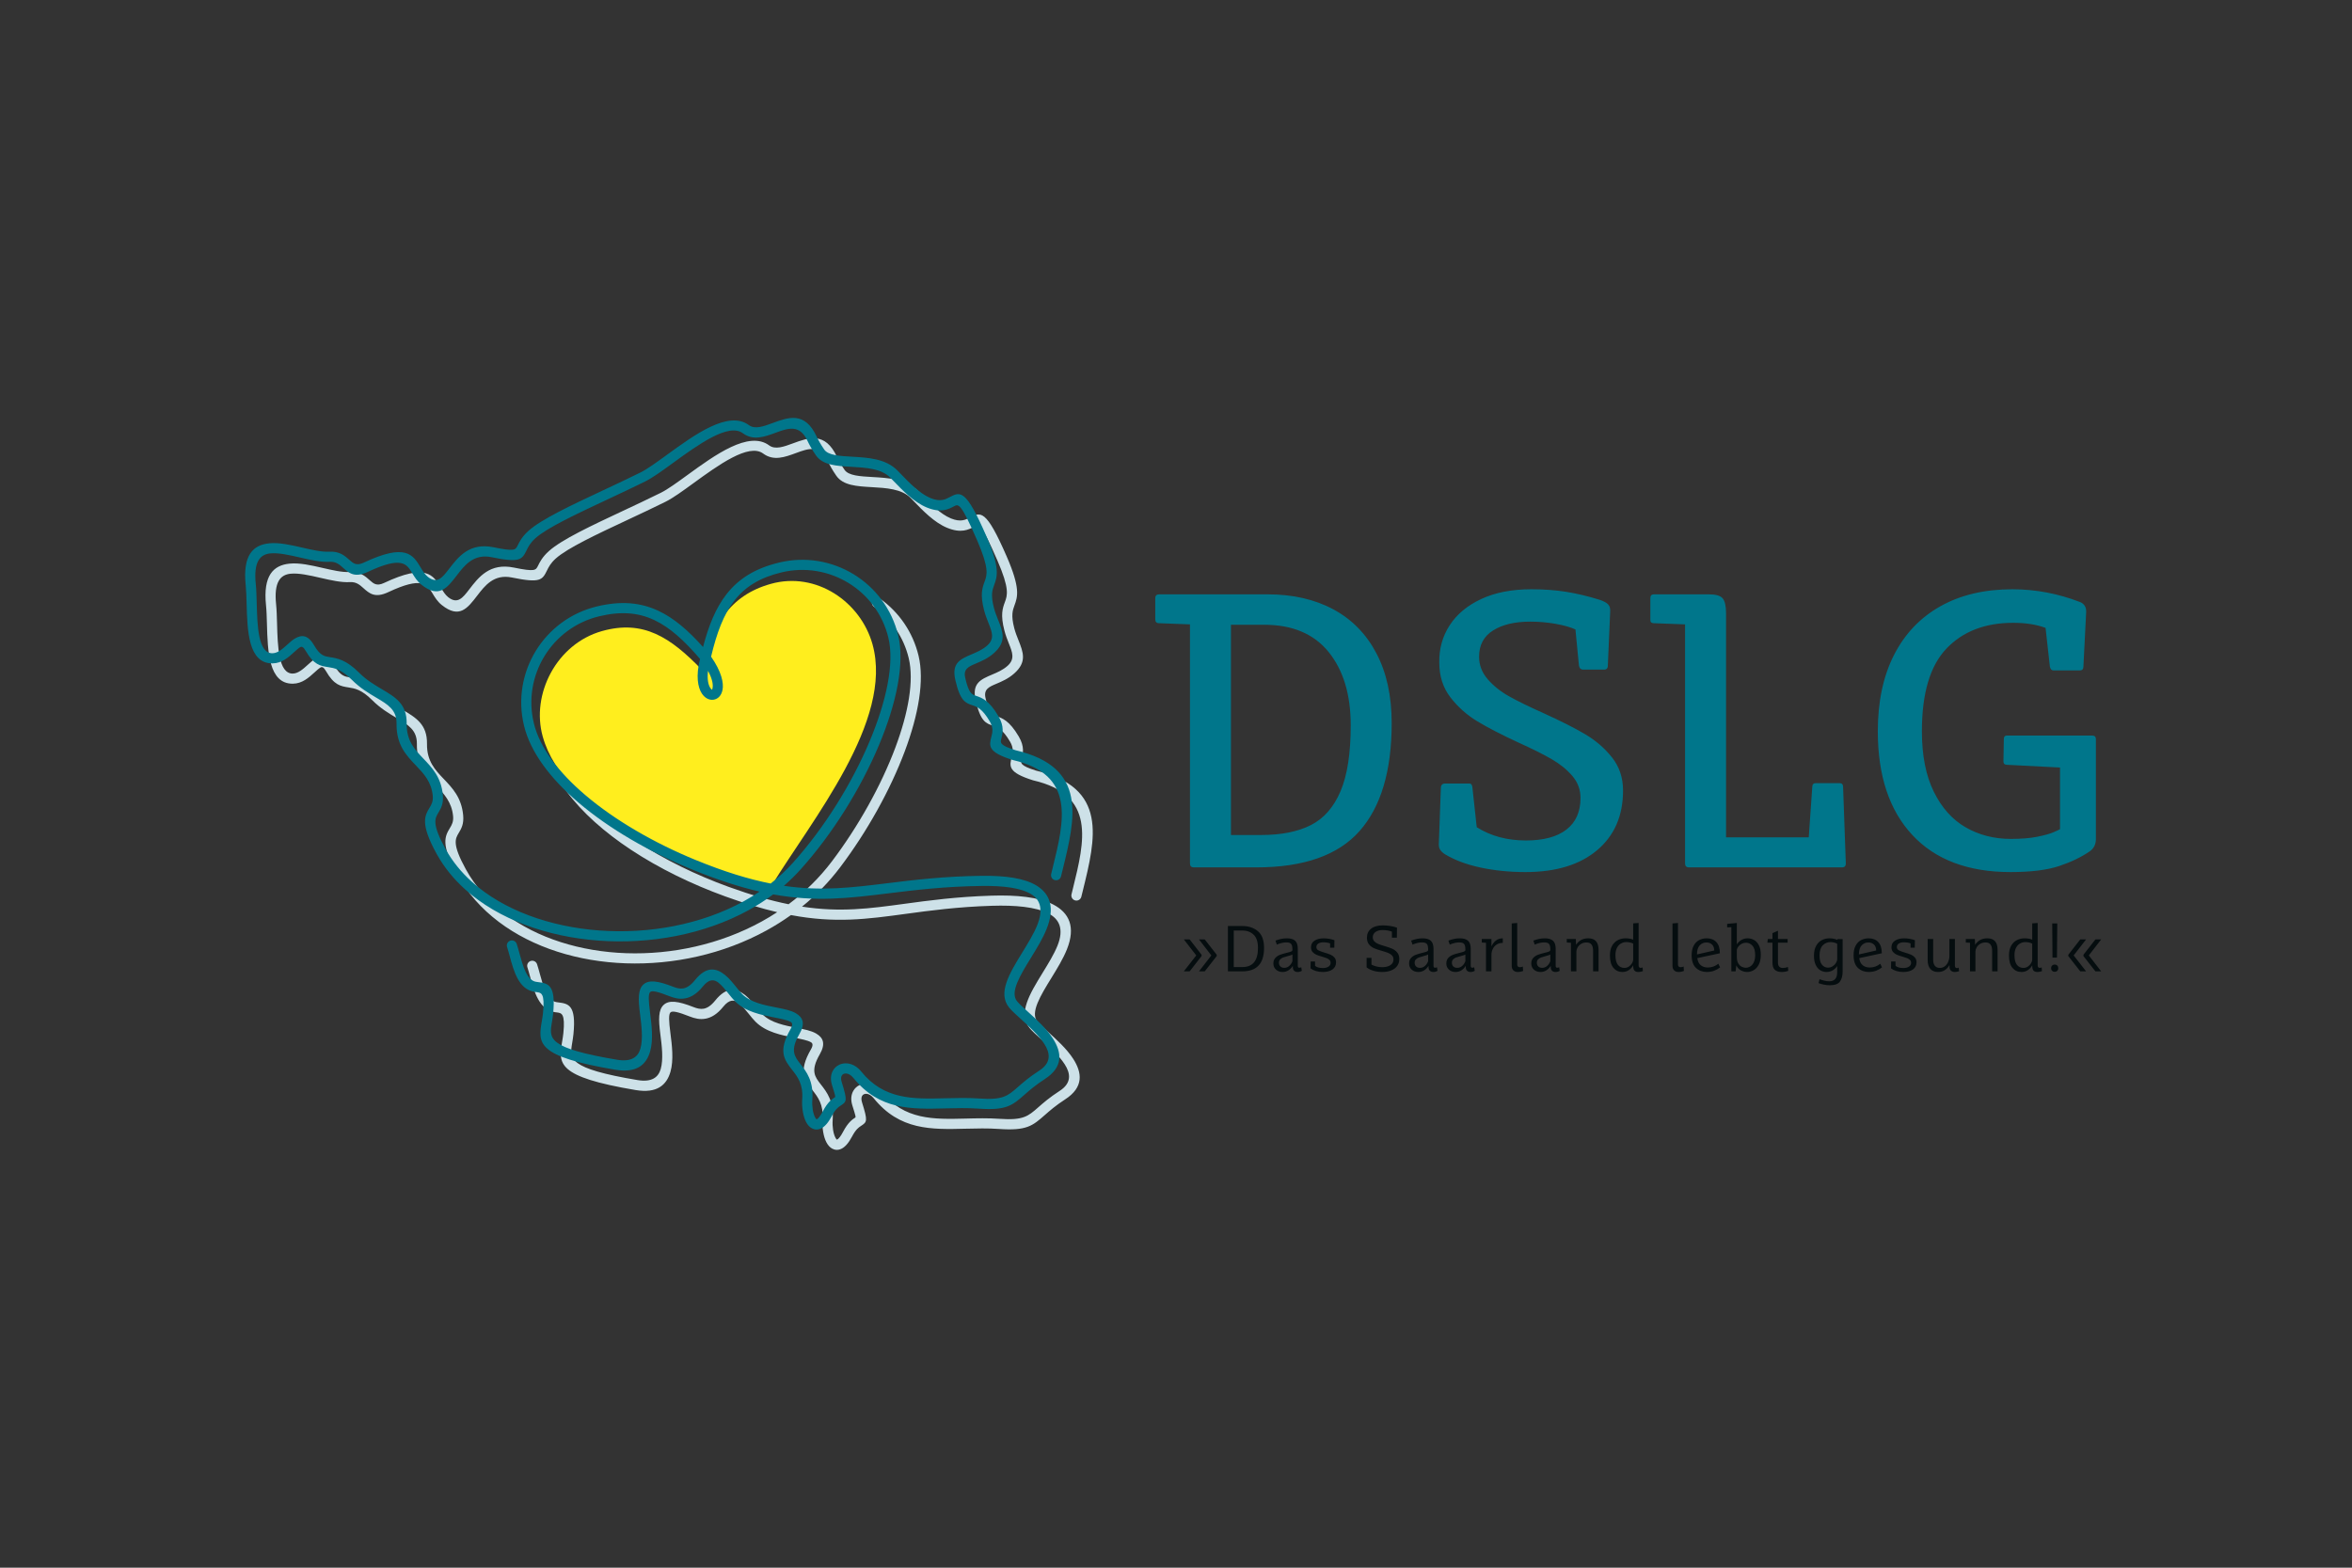 <svg xmlns="http://www.w3.org/2000/svg" xmlns:svg="http://www.w3.org/2000/svg" id="svg2" width="1133.858" height="755.905" viewBox="0 0 1133.858 755.905"><rect x="0" y="0" width="1133.858" height="755.905" fill="#333333" stroke="none"/><defs id="defs6"><clipPath clipPathUnits="userSpaceOnUse" id="clipPath16"><path d="M 0,0 H 850.394 V 566.929 H 0 Z" clip-rule="evenodd" id="path14"></path></clipPath></defs><g id="g8" transform="matrix(1.333,0,0,-1.333,0,755.905)"><g id="g10"><g id="g12" clip-path="url(#clipPath16)"><path d="m 391.072,242.708 c -0.238,-0.983 -1.228,-1.588 -2.212,-1.35 -0.983,0.238 -1.588,1.228 -1.35,2.212 l 0.525,2.143 c 4.254,17.25 8.338,33.812 -14.32,39.069 l -0.136,0.037 c -9.114,2.865 -8.549,5.068 -7.659,8.544 0.345,1.348 0.777,3.036 -0.637,5.44 -2.714,4.614 -4.598,5.241 -6.12,5.748 -2.639,0.879 -4.567,1.521 -6.324,9.245 -1.397,6.143 1.823,7.508 6.042,9.296 1.788,0.757 3.815,1.616 5.511,3.134 2.715,2.429 1.749,4.858 0.495,8.013 -0.564,1.419 -1.175,2.955 -1.629,4.7 -1.508,5.794 -0.657,8.115 0.173,10.377 0.889,2.425 1.746,4.761 -2.731,15.038 -5.886,13.51 -6.668,13.098 -8.349,12.21 -2.048,-1.081 -4.755,-2.511 -9.856,-0.4 -4.608,1.907 -8.742,6.196 -11.859,9.43 -0.481,0.499 -0.937,0.973 -1.325,1.366 -3.239,3.281 -8.874,3.603 -14.001,3.895 -5.455,0.311 -10.417,0.594 -12.878,4.159 -0.74,1.073 -1.342,2.039 -1.838,2.908 -0.49,0.859 -0.887,1.644 -1.218,2.352 -2.857,6.106 -7.167,4.517 -11.435,2.942 -4.093,-1.509 -8.158,-3.009 -11.953,-0.2 -5.178,3.832 -16.243,-4.214 -25.218,-10.74 -3.87,-2.814 -7.378,-5.365 -10.129,-6.73 -4.357,-2.161 -9.091,-4.38 -13.7,-6.54 -11.234,-5.264 -21.718,-10.178 -25.962,-13.98 -1.848,-1.656 -2.574,-3.126 -3.127,-4.245 -1.717,-3.475 -2.345,-4.746 -12.716,-2.613 -6.49,1.335 -9.77,-2.936 -12.522,-6.521 -3.577,-4.659 -6.499,-8.464 -12.809,-3.458 -1.599,1.268 -2.527,2.809 -3.425,4.3 -1.945,3.229 -3.701,6.144 -15.972,0.381 -4.819,-2.264 -6.831,-0.464 -9.073,1.543 -1.19,1.065 -2.482,2.222 -4.766,2.091 -3.163,-0.181 -6.897,0.678 -10.688,1.549 -3.877,0.891 -7.819,1.798 -10.818,1.486 -3.656,-0.379 -6.047,-3 -5.206,-11.1 0.206,-1.989 0.273,-4.391 0.343,-6.938 0.226,-8.221 0.499,-18.143 5.685,-18.078 1.969,0.024 3.79,1.682 5.386,3.135 0.955,0.869 1.845,1.679 2.816,2.24 l 0.116,0.062 c 2.405,1.346 4.61,1.173 6.863,-2.726 l 0.003,0.002 c 2.061,-3.57 3.629,-3.814 5.595,-4.119 2.657,-0.412 5.84,-0.906 10.538,-5.605 2.682,-2.683 5.58,-4.4 8.152,-5.924 5.156,-3.056 9.176,-5.439 9.073,-12.517 -0.09,-6.225 2.964,-9.427 6.034,-12.645 3.211,-3.366 6.438,-6.748 7.046,-13.116 0.309,-3.247 -0.675,-4.896 -1.639,-6.509 -1.217,-2.037 -2.385,-3.992 2.597,-13.053 3.483,-6.334 8.317,-11.712 14.118,-16.101 11.724,-8.869 27.386,-13.709 43.88,-14.274 16.551,-0.567 33.916,3.168 48.98,11.451 1.92,1.056 3.802,2.186 5.64,3.389 -5.604,1.309 -11.781,3.157 -18.789,5.698 -12.068,4.374 -23.902,10.13 -34.143,16.904 -9.481,6.272 -17.616,13.431 -23.34,21.195 -0.599,0.817 -0.422,1.965 0.395,2.563 0.817,0.599 1.965,0.422 2.563,-0.395 5.452,-7.395 13.266,-14.257 22.407,-20.304 9.999,-6.615 21.566,-12.239 33.367,-16.516 8.248,-2.99 15.317,-4.994 21.646,-6.274 5.832,4.346 11.131,9.506 15.664,15.498 9.522,12.587 17.794,27.381 22.947,41.143 4.709,12.576 6.809,24.221 4.843,32.384 -0.92,3.819 -2.499,7.323 -4.588,10.417 -2.165,3.207 -4.874,5.962 -7.96,8.161 -0.825,0.587 -1.018,1.732 -0.431,2.556 0.587,0.825 1.732,1.018 2.556,0.431 3.449,-2.458 6.471,-5.528 8.879,-9.095 2.317,-3.432 4.073,-7.34 5.105,-11.623 2.146,-8.911 -0.024,-21.296 -4.972,-34.51 -5.281,-14.105 -13.734,-29.234 -23.449,-42.076 -4.047,-5.349 -8.673,-10.063 -13.728,-14.153 13.891,-2.13 24.396,-0.702 37.038,1.019 8.841,1.203 18.711,2.546 31.485,2.95 8.961,0.283 17.054,-0.478 22.275,-3.178 5.815,-3.007 8.256,-8.11 4.994,-16.264 -1.362,-3.405 -3.509,-6.899 -5.618,-10.332 -3.919,-6.379 -7.696,-12.527 -5.077,-15.743 0.771,-0.947 2.206,-2.246 3.859,-3.741 3.034,-2.746 6.761,-6.119 9.094,-9.729 3.264,-5.048 3.891,-10.318 -2.892,-14.703 -3.403,-2.2 -5.597,-4.126 -7.374,-5.688 -4.39,-3.855 -6.516,-5.722 -16.554,-5.012 -4.092,0.289 -8.096,0.188 -11.99,0.09 -12.504,-0.316 -23.942,-0.604 -33.332,11.041 -0.825,1.023 -1.759,1.517 -2.583,1.579 -0.367,0.028 -0.705,-0.034 -0.985,-0.173 -0.255,-0.127 -0.468,-0.321 -0.61,-0.57 -0.297,-0.521 -0.355,-1.31 -0.034,-2.339 2.149,-6.881 1.84,-7.084 -0.452,-8.585 -0.691,-0.452 -1.779,-1.165 -3.134,-3.743 -1.283,-2.44 -2.582,-3.834 -3.816,-4.441 -1.198,-0.59 -2.327,-0.538 -3.353,0.003 -0.843,0.445 -1.538,1.22 -2.078,2.218 -1.108,2.052 -1.663,5.345 -1.443,8.418 0.385,5.379 -1.723,8.074 -3.56,10.422 -2.916,3.727 -5.308,6.784 -0.654,14.845 0.85,1.471 0.705,2.209 0.006,2.612 -1.191,0.688 -3.403,1.121 -5.897,1.609 -4.734,0.926 -10.373,2.03 -14.131,5.788 -0.8,0.8 -1.623,1.823 -2.475,2.883 -1.131,1.407 -2.323,2.89 -3.523,3.856 -1.581,1.272 -3.411,1.525 -5.701,-1.321 -2.15,-2.673 -4.267,-3.898 -6.324,-4.292 -2.082,-0.399 -3.965,0.07 -5.725,0.76 -4.175,1.64 -6.314,2.163 -6.997,1.517 -0.746,-0.705 -0.596,-3.192 -0.049,-7.417 0.578,-4.462 1.246,-9.881 0.021,-14.102 -1.383,-4.764 -4.849,-7.884 -12.571,-6.588 -28.727,4.821 -27.937,9.546 -26.58,17.654 0.158,0.945 0.326,1.945 0.424,2.928 0.714,7.112 -0.645,7.285 -2.327,7.498 l -0.704,0.09 c -5.75,0.858 -7.536,7.447 -9.032,12.967 -0.331,1.22 -0.646,2.385 -0.93,3.241 -0.317,0.96 0.203,1.995 1.163,2.312 0.96,0.317 1.995,-0.204 2.312,-1.163 0.38,-1.144 0.684,-2.266 1.002,-3.442 1.208,-4.457 2.651,-9.779 6.016,-10.281 0.415,-0.062 0.528,-0.077 0.633,-0.09 3.643,-0.462 6.584,-0.836 5.514,-11.491 -0.118,-1.171 -0.29,-2.201 -0.453,-3.173 -0.975,-5.824 -1.543,-9.217 23.564,-13.431 5.283,-0.887 7.59,1.027 8.45,3.988 1.017,3.504 0.398,8.502 -0.136,12.622 -0.701,5.413 -0.704,8.778 1.169,10.548 1.935,1.83 5.186,1.453 10.846,-0.77 1.216,-0.477 2.47,-0.809 3.7,-0.574 1.256,0.24 2.627,1.085 4.155,2.985 4.114,5.114 7.672,4.443 10.857,1.881 1.512,-1.216 2.832,-2.858 4.084,-4.416 0.762,-0.948 1.498,-1.863 2.216,-2.582 2.969,-2.969 8.007,-3.955 12.235,-4.783 2.805,-0.549 5.293,-1.036 7.032,-2.04 2.664,-1.538 3.551,-3.76 1.329,-7.61 -3.42,-5.924 -1.714,-8.106 0.367,-10.766 2.245,-2.87 4.821,-6.163 4.336,-12.935 -0.174,-2.433 0.214,-4.946 1.012,-6.422 0.2,-0.37 0.391,-0.623 0.556,-0.71 0.018,-0.01 -0.013,0.023 0.021,0.04 0.574,0.282 1.301,1.165 2.193,2.861 1.8,3.424 3.372,4.453 4.37,5.107 0.248,0.163 0.281,0.185 -1.042,4.421 -0.652,2.088 -0.422,3.887 0.35,5.24 0.52,0.911 1.27,1.606 2.161,2.049 0.866,0.432 1.86,0.625 2.895,0.547 1.758,-0.132 3.647,-1.056 5.169,-2.943 8.252,-10.235 18.828,-9.968 30.388,-9.677 4.019,0.102 8.152,0.206 12.334,-0.09 8.52,-0.602 10.27,0.934 13.883,4.107 1.85,1.625 4.132,3.629 7.805,6.003 4.397,2.843 3.958,6.31 1.8,9.647 -2.063,3.191 -5.598,6.391 -8.476,8.996 -1.775,1.606 -3.316,3.001 -4.247,4.144 -4.265,5.239 0.18,12.474 4.79,19.979 2.039,3.319 4.114,6.697 5.345,9.773 2.373,5.93 0.738,9.567 -3.27,11.64 -4.603,2.38 -12.084,3.04 -20.479,2.775 -12.565,-0.397 -22.348,-1.729 -31.112,-2.921 -14.015,-1.907 -25.47,-3.465 -41.537,-0.439 -2.84,-2.032 -5.793,-3.884 -8.836,-5.557 -15.649,-8.605 -33.682,-12.486 -50.862,-11.897 -17.238,0.59 -33.645,5.679 -45.976,15.006 -6.205,4.693 -11.382,10.459 -15.123,17.264 -5.993,10.898 -4.295,13.739 -2.526,16.7 0.659,1.103 1.332,2.231 1.137,4.283 -0.486,5.097 -3.277,8.022 -6.055,10.933 -3.585,3.757 -7.152,7.496 -7.04,15.215 0.072,4.958 -3.148,6.867 -7.278,9.314 -2.77,1.642 -5.892,3.492 -8.884,6.484 -3.866,3.866 -6.391,4.258 -8.499,4.585 -2.936,0.456 -5.275,0.819 -8.209,5.899 l 0.003,0.002 -0.003,0.005 c -0.808,1.399 -1.383,1.619 -1.913,1.354 l -0.057,-0.035 c -0.624,-0.36 -1.377,-1.046 -2.184,-1.781 -2.073,-1.887 -4.439,-4.04 -7.813,-4.083 -8.793,-0.11 -9.12,11.784 -9.391,21.64 -0.068,2.455 -0.132,4.77 -0.328,6.665 -1.133,10.925 2.701,14.522 8.48,15.121 3.606,0.374 7.844,-0.6 12.01,-1.558 3.538,-0.814 7.022,-1.614 9.668,-1.463 3.787,0.216 5.672,-1.471 7.408,-3.025 1.29,-1.155 2.448,-2.191 5.081,-0.954 15.264,7.169 17.828,2.913 20.668,-1.803 0.732,-1.215 1.489,-2.471 2.563,-3.324 3.388,-2.688 5.287,-0.216 7.611,2.811 3.393,4.42 7.434,9.683 16.17,7.886 7.603,-1.563 7.895,-0.972 8.694,0.646 0.685,1.388 1.585,3.21 3.974,5.35 4.646,4.163 15.365,9.187 26.852,14.57 4.487,2.103 9.095,4.262 13.628,6.511 2.447,1.214 5.847,3.686 9.598,6.414 9.947,7.232 22.209,16.149 29.555,10.711 2.195,-1.625 5.34,-0.465 8.506,0.703 5.835,2.153 11.728,4.326 16.016,-4.838 0.282,-0.604 0.633,-1.295 1.089,-2.093 0.45,-0.788 0.995,-1.664 1.665,-2.636 1.441,-2.088 5.548,-2.322 10.063,-2.579 5.8,-0.33 12.175,-0.694 16.413,-4.987 0.453,-0.459 0.893,-0.915 1.354,-1.394 2.89,-2.998 6.723,-6.974 10.61,-8.583 3.514,-1.454 5.359,-0.48 6.754,0.257 4.065,2.147 5.954,3.144 13.419,-13.991 5.067,-11.631 3.963,-14.642 2.817,-17.767 -0.636,-1.735 -1.29,-3.517 -0.072,-8.194 0.401,-1.542 0.965,-2.959 1.485,-4.269 1.787,-4.496 3.163,-7.958 -1.458,-12.092 -2.152,-1.925 -4.479,-2.911 -6.53,-3.78 -2.613,-1.107 -4.607,-1.953 -3.888,-5.116 1.298,-5.709 2.395,-6.074 3.897,-6.574 2.11,-0.702 4.719,-1.571 8.13,-7.371 2.177,-3.701 1.537,-6.2 1.025,-8.198 -0.362,-1.413 -0.591,-2.31 5.165,-4.124 26.179,-6.124 21.666,-24.43 16.964,-43.497 l -0.525,-2.129 z" style="fill:#cde1e8;fill-opacity:1;fill-rule:nonzero;stroke:none" id="path18"></path><path d="m 458.438,352.083 c 9.124,0 17.049,-1.811 23.775,-5.432 6.726,-3.622 11.923,-8.936 15.591,-15.944 3.669,-7.008 5.503,-15.403 5.503,-25.186 0,-17.308 -3.88,-30.336 -11.64,-39.084 -7.76,-8.748 -20.201,-13.122 -37.32,-13.122 h -22.575 c -0.941,0 -1.411,0.47 -1.411,1.411 v 86.492 l -11.147,0.423 c -0.941,0 -1.411,0.47 -1.411,1.411 v 7.619 c 0,0.941 0.471,1.411 1.411,1.411 z m -2.399,-87.057 c 7.337,0 13.357,1.199 18.061,3.598 4.703,2.399 8.278,6.49 10.723,12.275 2.446,5.785 3.669,13.71 3.669,23.775 0,11.1 -2.657,19.942 -7.972,26.526 -5.315,6.584 -13.099,9.877 -23.352,9.877 H 445.175 V 265.026 Z m 78.874,64.481 c 0,-3.01 1.035,-5.714 3.104,-8.113 2.07,-2.399 4.656,-4.468 7.76,-6.208 3.104,-1.74 7.29,-3.786 12.558,-6.138 6.208,-2.822 11.217,-5.362 15.027,-7.619 3.81,-2.257 7.031,-5.056 9.665,-8.395 2.634,-3.339 3.951,-7.313 3.951,-11.923 0,-9.124 -3.128,-16.32 -9.383,-21.588 -6.255,-5.268 -14.886,-7.901 -25.891,-7.901 -5.738,0 -11.147,0.541 -16.226,1.623 -5.079,1.082 -9.406,2.704 -12.981,4.868 -0.847,0.564 -1.435,1.152 -1.764,1.764 -0.329,0.611 -0.447,1.434 -0.353,2.469 l 0.706,19.612 c 0,1.129 0.517,1.693 1.552,1.693 h 8.607 c 0.47,0 0.776,-0.117 0.917,-0.353 0.141,-0.235 0.235,-0.47 0.282,-0.706 0.047,-0.235 0.071,-0.4 0.071,-0.494 l 1.552,-14.251 c 5.079,-3.198 11.005,-4.797 17.778,-4.797 6.396,0 11.287,1.317 14.674,3.951 3.386,2.634 5.079,6.443 5.079,11.429 0,3.01 -0.988,5.668 -2.963,7.972 -1.975,2.305 -4.468,4.327 -7.478,6.067 -3.01,1.74 -7.008,3.739 -11.993,5.997 -6.114,2.822 -11.076,5.385 -14.886,7.69 -3.81,2.305 -7.055,5.197 -9.736,8.677 -2.681,3.48 -4.021,7.666 -4.021,12.558 -0.094,4.986 1.152,9.477 3.739,13.475 2.587,3.998 6.396,7.173 11.429,9.524 5.033,2.352 11.076,3.527 18.131,3.527 4.515,0 8.701,-0.306 12.558,-0.917 3.857,-0.611 7.901,-1.575 12.134,-2.892 1.411,-0.47 2.422,-1.011 3.034,-1.623 0.612,-0.611 0.87,-1.528 0.776,-2.751 l -0.847,-19.471 c 0,-0.941 -0.47,-1.411 -1.411,-1.411 h -7.478 c -0.846,0 -1.364,0.471 -1.552,1.411 l -1.27,13.122 c -1.881,0.846 -4.304,1.528 -7.266,2.046 -2.963,0.517 -5.997,0.776 -9.101,0.776 -5.55,0 -10.018,-1.058 -13.404,-3.175 -3.386,-2.116 -5.08,-5.291 -5.08,-9.524 z m 75.91,-76.192 c -0.941,0 -1.411,0.47 -1.411,1.411 v 86.492 l -11.288,0.423 c -0.846,0 -1.27,0.376 -1.27,1.129 v 7.901 c 0,0.941 0.423,1.411 1.27,1.411 h 19.895 c 2.54,0 4.209,-0.494 5.009,-1.481 0.8,-0.988 1.199,-2.752 1.199,-5.291 v -81.131 h 29.913 l 1.27,18.202 c 0,0.941 0.423,1.411 1.27,1.411 h 8.607 c 0.847,0 1.27,-0.47 1.27,-1.411 l 0.988,-27.655 c 0,-0.941 -0.47,-1.411 -1.411,-1.411 z m 128.963,86.634 c -3.292,1.223 -7.196,1.834 -11.711,1.834 -10.159,0 -18.202,-3.104 -24.128,-9.313 -5.926,-6.208 -8.889,-16.179 -8.889,-29.913 0,-8.748 1.434,-16.038 4.303,-21.87 2.869,-5.832 6.726,-10.135 11.57,-12.91 4.844,-2.775 10.276,-4.162 16.297,-4.162 3.763,0 6.937,0.259 9.524,0.776 2.587,0.517 4.538,1.058 5.856,1.623 1.317,0.564 2.116,0.941 2.399,1.129 v 22.294 l -19.189,0.988 c -0.846,0 -1.27,0.423 -1.27,1.27 l 0.141,8.043 c 0,0.847 0.377,1.27 1.129,1.27 h 30.759 c 0.941,0 1.411,-0.423 1.411,-1.27 v -36.121 c 0,-1.975 -0.753,-3.48 -2.258,-4.515 -3.01,-2.069 -6.678,-3.833 -11.005,-5.291 -4.327,-1.458 -10.206,-2.187 -17.637,-2.187 -15.333,0 -27.161,4.468 -35.486,13.404 -8.325,8.936 -12.487,21.447 -12.487,37.532 0,10.723 1.952,19.918 5.856,27.584 3.904,7.666 9.501,13.545 16.791,17.637 7.29,4.092 15.968,6.138 26.032,6.138 8.372,0 16.555,-1.552 24.551,-4.656 1.505,-0.658 2.211,-1.881 2.117,-3.669 L 753.472,325.98 c 0,-0.941 -0.423,-1.411 -1.27,-1.411 h -9.594 c -0.658,0 -1.082,0.47 -1.27,1.411 z" style="fill:#00768b;fill-opacity:1;fill-rule:nonzero;stroke:none" id="path20"></path><path d="m 432.632,221.473 -4.496,5.784 h 2.107 l 4.309,-5.55 v -0.468 l -4.309,-5.526 h -2.107 z m 5.456,0 -4.473,5.784 h 2.084 l 4.332,-5.55 v -0.468 l -4.332,-5.526 h -2.084 z m 11.216,10.631 c 2.263,0 4.137,-0.625 5.62,-1.873 1.483,-1.249 2.224,-3.263 2.224,-6.041 0,-5.651 -2.615,-8.477 -7.844,-8.477 h -5.222 v 16.391 z m 0,-14.846 c 3.762,0 5.643,2.303 5.643,6.908 0,2.248 -0.539,3.864 -1.616,4.847 -1.077,0.983 -2.42,1.475 -4.027,1.475 H 446.19 v -13.23 z m 14.541,-1.78 c -0.952,0 -1.744,0.285 -2.377,0.855 -0.632,0.57 -0.949,1.315 -0.949,2.236 0,0.828 0.238,1.495 0.714,2.002 0.476,0.507 1.038,0.882 1.686,1.124 0.648,0.242 1.448,0.48 2.4,0.714 0.687,0.156 1.198,0.3 1.534,0.433 0.336,0.133 0.519,0.308 0.55,0.527 v 0.351 c 0,0.905 -0.156,1.542 -0.469,1.908 -0.312,0.367 -0.897,0.55 -1.756,0.55 -1.03,0 -2.17,-0.265 -3.419,-0.796 l -0.491,1.452 c 0.687,0.25 1.358,0.449 2.014,0.597 0.656,0.148 1.358,0.223 2.107,0.223 1.374,0 2.377,-0.297 3.009,-0.89 0.632,-0.593 0.948,-1.553 0.948,-2.88 v -6.112 c 0,-0.281 0.043,-0.476 0.129,-0.585 0.086,-0.109 0.223,-0.164 0.41,-0.164 0.219,0 0.461,0.055 0.726,0.164 l 0.187,-1.288 c -0.453,-0.281 -0.96,-0.422 -1.522,-0.422 -0.484,0 -0.882,0.133 -1.194,0.398 -0.312,0.265 -0.484,0.664 -0.515,1.194 l -0.024,0.632 c -0.421,-0.687 -0.948,-1.229 -1.581,-1.628 -0.632,-0.398 -1.339,-0.597 -2.119,-0.597 z m 0.632,1.499 c 0.656,0 1.241,0.223 1.756,0.667 0.515,0.445 0.905,1.018 1.171,1.721 v 2.412 c -0.328,-0.172 -0.898,-0.359 -1.71,-0.562 -0.671,-0.172 -1.218,-0.336 -1.639,-0.492 -0.421,-0.156 -0.781,-0.386 -1.077,-0.691 -0.296,-0.304 -0.445,-0.706 -0.445,-1.206 0,-0.562 0.172,-1.011 0.515,-1.346 0.343,-0.336 0.82,-0.503 1.428,-0.503 z m 13.909,-1.499 c -0.874,0 -1.69,0.113 -2.447,0.34 -0.757,0.226 -1.417,0.55 -1.979,0.972 l 0.047,2.482 h 1.569 l 0.024,-1.569 c 0.296,-0.266 0.695,-0.465 1.194,-0.597 0.499,-0.133 1.03,-0.199 1.592,-0.199 0.859,0 1.545,0.168 2.061,0.503 0.515,0.336 0.773,0.8 0.773,1.393 0,0.421 -0.137,0.765 -0.41,1.03 -0.273,0.265 -0.609,0.48 -1.007,0.644 -0.398,0.164 -0.956,0.347 -1.674,0.55 -0.859,0.234 -1.553,0.468 -2.084,0.702 -0.531,0.234 -0.984,0.566 -1.358,0.995 -0.374,0.429 -0.562,0.995 -0.562,1.698 0,1.046 0.429,1.846 1.288,2.4 0.859,0.554 1.967,0.831 3.325,0.831 0.656,0 1.331,-0.063 2.026,-0.187 0.695,-0.125 1.307,-0.289 1.838,-0.492 l -0.047,-2.716 h -1.522 v 1.546 c -0.141,0.093 -0.453,0.187 -0.936,0.281 -0.484,0.093 -0.976,0.141 -1.476,0.141 -0.749,0 -1.362,-0.149 -1.838,-0.445 -0.476,-0.296 -0.714,-0.726 -0.714,-1.288 0,-0.515 0.242,-0.906 0.726,-1.171 0.484,-0.265 1.233,-0.546 2.248,-0.843 0.905,-0.265 1.627,-0.515 2.166,-0.749 0.539,-0.234 1.003,-0.574 1.393,-1.018 0.39,-0.445 0.585,-1.019 0.585,-1.721 0,-1.093 -0.425,-1.951 -1.276,-2.576 -0.851,-0.625 -2.026,-0.937 -3.524,-0.937 z m 21.473,0 c -1.077,0 -2.111,0.141 -3.103,0.422 -0.991,0.281 -1.83,0.695 -2.517,1.241 v 3.442 h 1.756 v -2.435 c 0.546,-0.296 1.159,-0.527 1.838,-0.691 0.679,-0.164 1.354,-0.246 2.025,-0.246 1.249,0 2.244,0.246 2.986,0.738 0.742,0.492 1.112,1.183 1.112,2.072 0,0.593 -0.183,1.077 -0.55,1.452 -0.367,0.375 -0.82,0.671 -1.358,0.89 -0.539,0.218 -1.292,0.469 -2.26,0.749 -1.171,0.328 -2.115,0.644 -2.833,0.948 -0.718,0.304 -1.331,0.765 -1.838,1.382 -0.507,0.617 -0.761,1.424 -0.761,2.424 0,1.389 0.503,2.482 1.51,3.278 1.007,0.796 2.439,1.194 4.297,1.194 0.812,0 1.686,-0.074 2.623,-0.223 0.937,-0.148 1.748,-0.347 2.435,-0.597 l -0.047,-3.63 h -1.78 v 2.178 c -0.375,0.172 -0.878,0.312 -1.51,0.421 -0.632,0.109 -1.229,0.164 -1.792,0.164 -1.124,0 -2.01,-0.238 -2.657,-0.714 -0.648,-0.476 -0.972,-1.112 -0.972,-1.909 0,-0.593 0.187,-1.085 0.562,-1.475 0.375,-0.39 0.839,-0.699 1.393,-0.925 0.554,-0.226 1.307,-0.48 2.26,-0.761 1.155,-0.328 2.092,-0.652 2.81,-0.972 0.718,-0.32 1.327,-0.78 1.827,-1.382 0.499,-0.601 0.749,-1.385 0.749,-2.353 0,-0.937 -0.25,-1.76 -0.749,-2.47 -0.499,-0.71 -1.218,-1.257 -2.154,-1.639 -0.937,-0.382 -2.037,-0.574 -3.302,-0.574 z m 13.066,0 c -0.952,0 -1.744,0.285 -2.377,0.855 -0.632,0.57 -0.948,1.315 -0.948,2.236 0,0.828 0.238,1.495 0.714,2.002 0.476,0.507 1.038,0.882 1.686,1.124 0.648,0.242 1.448,0.48 2.4,0.714 0.687,0.156 1.198,0.3 1.534,0.433 0.336,0.133 0.519,0.308 0.55,0.527 v 0.351 c 0,0.905 -0.156,1.542 -0.469,1.908 -0.312,0.367 -0.897,0.55 -1.756,0.55 -1.03,0 -2.17,-0.265 -3.419,-0.796 l -0.492,1.452 c 0.687,0.25 1.358,0.449 2.014,0.597 0.656,0.148 1.358,0.223 2.107,0.223 1.374,0 2.377,-0.297 3.009,-0.89 0.632,-0.593 0.949,-1.553 0.949,-2.88 v -6.112 c 0,-0.281 0.043,-0.476 0.129,-0.585 0.086,-0.109 0.223,-0.164 0.41,-0.164 0.218,0 0.461,0.055 0.726,0.164 l 0.187,-1.288 c -0.453,-0.281 -0.96,-0.422 -1.522,-0.422 -0.484,0 -0.882,0.133 -1.194,0.398 -0.312,0.265 -0.484,0.664 -0.515,1.194 l -0.024,0.632 c -0.421,-0.687 -0.948,-1.229 -1.581,-1.628 -0.632,-0.398 -1.339,-0.597 -2.119,-0.597 z m 0.632,1.499 c 0.656,0 1.241,0.223 1.756,0.667 0.515,0.445 0.905,1.018 1.171,1.721 v 2.412 c -0.328,-0.172 -0.898,-0.359 -1.71,-0.562 -0.671,-0.172 -1.218,-0.336 -1.639,-0.492 -0.421,-0.156 -0.781,-0.386 -1.077,-0.691 -0.296,-0.304 -0.445,-0.706 -0.445,-1.206 0,-0.562 0.172,-1.011 0.515,-1.346 0.343,-0.336 0.82,-0.503 1.428,-0.503 z m 12.832,-1.499 c -0.952,0 -1.744,0.285 -2.377,0.855 -0.632,0.57 -0.949,1.315 -0.949,2.236 0,0.828 0.238,1.495 0.714,2.002 0.476,0.507 1.038,0.882 1.686,1.124 0.648,0.242 1.448,0.48 2.4,0.714 0.687,0.156 1.198,0.3 1.534,0.433 0.336,0.133 0.519,0.308 0.55,0.527 v 0.351 c 0,0.905 -0.156,1.542 -0.469,1.908 -0.312,0.367 -0.897,0.55 -1.756,0.55 -1.03,0 -2.17,-0.265 -3.419,-0.796 l -0.492,1.452 c 0.687,0.25 1.358,0.449 2.014,0.597 0.656,0.148 1.358,0.223 2.107,0.223 1.374,0 2.377,-0.297 3.009,-0.89 0.632,-0.593 0.949,-1.553 0.949,-2.88 v -6.112 c 0,-0.281 0.043,-0.476 0.129,-0.585 0.086,-0.109 0.223,-0.164 0.41,-0.164 0.218,0 0.461,0.055 0.726,0.164 l 0.187,-1.288 c -0.453,-0.281 -0.96,-0.422 -1.522,-0.422 -0.484,0 -0.882,0.133 -1.194,0.398 -0.312,0.265 -0.484,0.664 -0.515,1.194 l -0.024,0.632 c -0.421,-0.687 -0.948,-1.229 -1.581,-1.628 -0.632,-0.398 -1.339,-0.597 -2.119,-0.597 z m 0.632,1.499 c 0.656,0 1.241,0.223 1.756,0.667 0.515,0.445 0.905,1.018 1.171,1.721 v 2.412 c -0.328,-0.172 -0.898,-0.359 -1.71,-0.562 -0.671,-0.172 -1.218,-0.336 -1.639,-0.492 -0.421,-0.156 -0.781,-0.386 -1.077,-0.691 -0.296,-0.304 -0.445,-0.706 -0.445,-1.206 0,-0.562 0.172,-1.011 0.515,-1.346 0.343,-0.336 0.82,-0.503 1.428,-0.503 z m 8.875,9.156 v 1.288 h 3.489 v -2.693 c 0.39,0.89 0.933,1.6 1.627,2.131 0.695,0.531 1.526,0.796 2.494,0.796 l -0.024,-1.663 c -0.905,0 -1.666,-0.211 -2.283,-0.632 -0.617,-0.421 -1.073,-0.964 -1.37,-1.627 -0.297,-0.663 -0.445,-1.354 -0.445,-2.072 v -5.948 h -1.967 v 10.327 z m 12.973,-10.654 c -0.625,0 -1.14,0.191 -1.546,0.574 -0.406,0.382 -0.609,0.925 -0.609,1.627 v 15.361 l 1.99,0.164 v -15.08 c 0,-0.312 0.086,-0.543 0.258,-0.691 0.172,-0.149 0.398,-0.223 0.679,-0.223 0.421,0 0.788,0.078 1.1,0.234 l 0.094,-1.592 c -0.125,-0.063 -0.375,-0.141 -0.749,-0.234 -0.375,-0.094 -0.78,-0.141 -1.218,-0.141 z m 8.242,0 c -0.952,0 -1.744,0.285 -2.377,0.855 -0.632,0.57 -0.949,1.315 -0.949,2.236 0,0.828 0.238,1.495 0.714,2.002 0.476,0.507 1.038,0.882 1.686,1.124 0.648,0.242 1.448,0.48 2.4,0.714 0.687,0.156 1.198,0.3 1.534,0.433 0.336,0.133 0.519,0.308 0.55,0.527 v 0.351 c 0,0.905 -0.156,1.542 -0.469,1.908 -0.312,0.367 -0.897,0.55 -1.756,0.55 -1.03,0 -2.17,-0.265 -3.419,-0.796 l -0.491,1.452 c 0.687,0.25 1.358,0.449 2.014,0.597 0.656,0.148 1.358,0.223 2.107,0.223 1.374,0 2.377,-0.297 3.009,-0.89 0.632,-0.593 0.949,-1.553 0.949,-2.88 v -6.112 c 0,-0.281 0.043,-0.476 0.129,-0.585 0.086,-0.109 0.223,-0.164 0.41,-0.164 0.218,0 0.461,0.055 0.726,0.164 l 0.187,-1.288 c -0.453,-0.281 -0.96,-0.422 -1.522,-0.422 -0.484,0 -0.882,0.133 -1.194,0.398 -0.312,0.265 -0.484,0.664 -0.515,1.194 l -0.024,0.632 c -0.422,-0.687 -0.948,-1.229 -1.581,-1.628 -0.632,-0.398 -1.339,-0.597 -2.119,-0.597 z m 0.632,1.499 c 0.656,0 1.241,0.223 1.756,0.667 0.515,0.445 0.905,1.018 1.171,1.721 v 2.412 c -0.328,-0.172 -0.898,-0.359 -1.71,-0.562 -0.671,-0.172 -1.218,-0.336 -1.639,-0.492 -0.421,-0.156 -0.781,-0.386 -1.077,-0.691 -0.296,-0.304 -0.445,-0.706 -0.445,-1.206 0,-0.562 0.172,-1.011 0.515,-1.346 0.343,-0.336 0.82,-0.503 1.428,-0.503 z m 8.875,9.156 v 1.288 h 3.278 l 0.093,-2.107 c 0.437,0.703 1.022,1.268 1.756,1.698 0.734,0.429 1.616,0.644 2.646,0.644 2.482,0 3.723,-1.389 3.723,-4.168 v -7.774 H 576.15 v 7.376 c 0,1.046 -0.195,1.819 -0.585,2.318 -0.39,0.5 -0.991,0.75 -1.803,0.75 -0.765,0 -1.424,-0.176 -1.979,-0.527 -0.554,-0.351 -0.972,-0.781 -1.253,-1.288 -0.281,-0.507 -0.421,-0.988 -0.421,-1.44 v -7.189 h -1.967 v 10.327 z m 20.114,-10.654 c -1.311,0 -2.389,0.495 -3.232,1.487 -0.843,0.992 -1.264,2.494 -1.264,4.508 0,1.405 0.261,2.568 0.784,3.489 0.523,0.921 1.214,1.6 2.072,2.037 0.859,0.437 1.787,0.656 2.786,0.656 0.546,0 1.066,-0.043 1.557,-0.129 0.492,-0.086 0.894,-0.207 1.206,-0.363 v 5.901 l 1.967,0.14 v -15.244 c 0,-0.374 0.062,-0.632 0.187,-0.773 0.125,-0.14 0.312,-0.211 0.562,-0.211 0.25,0 0.484,0.055 0.702,0.164 l 0.094,-1.358 c -0.156,-0.062 -0.398,-0.129 -0.726,-0.199 -0.328,-0.07 -0.648,-0.105 -0.96,-0.105 -0.531,0 -0.952,0.137 -1.264,0.41 -0.312,0.273 -0.492,0.745 -0.539,1.417 l -0.023,0.609 c -0.359,-0.702 -0.878,-1.284 -1.557,-1.744 -0.679,-0.461 -1.464,-0.691 -2.353,-0.691 z m 0.726,1.475 c 0.593,0 1.128,0.16 1.604,0.48 0.476,0.32 0.855,0.71 1.136,1.171 0.281,0.461 0.429,0.894 0.445,1.3 v 5.831 c -0.281,0.172 -0.652,0.308 -1.112,0.41 -0.461,0.101 -0.917,0.152 -1.37,0.152 -0.671,0 -1.303,-0.164 -1.897,-0.491 -0.593,-0.328 -1.081,-0.843 -1.464,-1.546 -0.382,-0.703 -0.574,-1.585 -0.574,-2.646 0,-1.639 0.297,-2.826 0.89,-3.559 0.593,-0.734 1.374,-1.101 2.342,-1.101 z m 19.552,-1.475 c -0.624,0 -1.14,0.191 -1.545,0.574 -0.406,0.382 -0.609,0.925 -0.609,1.627 v 15.361 l 1.99,0.164 v -15.08 c 0,-0.312 0.086,-0.543 0.258,-0.691 0.172,-0.149 0.398,-0.223 0.679,-0.223 0.421,0 0.788,0.078 1.1,0.234 l 0.094,-1.592 c -0.125,-0.063 -0.375,-0.141 -0.75,-0.234 -0.375,-0.094 -0.78,-0.141 -1.218,-0.141 z m 10.28,0 c -1.577,0 -2.888,0.492 -3.934,1.475 -1.046,0.984 -1.569,2.514 -1.569,4.59 0,1.405 0.25,2.564 0.75,3.477 0.499,0.913 1.159,1.581 1.979,2.002 0.82,0.421 1.729,0.632 2.728,0.632 1.468,0 2.627,-0.457 3.477,-1.37 0.851,-0.913 1.276,-2.26 1.276,-4.039 l -8.172,-1.756 c 0.172,-1.202 0.601,-2.068 1.288,-2.599 0.687,-0.531 1.522,-0.796 2.506,-0.796 1.42,0 2.693,0.453 3.817,1.358 l 0.632,-1.311 c -0.593,-0.484 -1.296,-0.882 -2.107,-1.194 -0.812,-0.312 -1.701,-0.468 -2.669,-0.468 z m 2.669,7.774 c 0,0.906 -0.261,1.616 -0.784,2.131 -0.523,0.515 -1.206,0.773 -2.049,0.773 -0.952,0 -1.756,-0.348 -2.412,-1.042 -0.656,-0.695 -0.991,-1.792 -1.007,-3.29 z m 11.896,-7.774 c -0.765,0 -1.51,0.187 -2.236,0.562 -0.726,0.375 -1.284,0.984 -1.674,1.827 l -0.258,-2.154 h -1.545 v 15.97 l -1.522,-0.07 v 1.264 l 3.512,0.328 v -7.727 c 0.421,0.656 0.972,1.183 1.651,1.581 0.679,0.398 1.432,0.597 2.26,0.597 0.812,0 1.577,-0.199 2.295,-0.597 0.718,-0.398 1.307,-1.042 1.768,-1.932 0.461,-0.89 0.691,-2.029 0.691,-3.419 0,-1.436 -0.246,-2.623 -0.738,-3.559 -0.492,-0.936 -1.116,-1.616 -1.873,-2.037 -0.757,-0.421 -1.534,-0.632 -2.33,-0.632 z m -0.468,1.522 c 0.484,0 0.983,0.141 1.499,0.421 0.515,0.281 0.956,0.769 1.323,1.464 0.367,0.695 0.55,1.604 0.55,2.728 0,1.53 -0.328,2.654 -0.983,3.372 -0.656,0.718 -1.436,1.077 -2.342,1.077 -0.547,0 -1.058,-0.125 -1.534,-0.374 -0.476,-0.25 -0.866,-0.566 -1.171,-0.949 -0.304,-0.382 -0.503,-0.761 -0.597,-1.135 v -2.74 c 0,-0.984 0.183,-1.764 0.55,-2.342 0.367,-0.578 0.8,-0.976 1.299,-1.194 0.5,-0.218 0.968,-0.328 1.405,-0.328 z m 12.902,-1.522 c -1.046,0 -1.854,0.261 -2.424,0.784 -0.57,0.523 -0.855,1.393 -0.855,2.611 v 7.212 h -1.85 l 0.187,1.335 h 1.663 v 2.108 l 1.99,0.867 v -2.974 h 3.489 v -1.335 h -3.489 v -7.212 c 0,-1.296 0.601,-1.944 1.803,-1.944 0.562,0 1.163,0.117 1.803,0.351 l 0.117,-1.382 c -0.703,-0.281 -1.514,-0.422 -2.435,-0.422 z m 17.492,-4.8 c -0.718,0 -1.44,0.074 -2.166,0.223 -0.726,0.148 -1.37,0.332 -1.932,0.55 l 0.351,1.405 c 0.562,-0.203 1.155,-0.379 1.78,-0.527 0.625,-0.148 1.194,-0.222 1.709,-0.222 1.936,0 2.904,1.1 2.904,3.301 v 2.225 c -0.39,-0.625 -0.925,-1.14 -1.604,-1.546 -0.679,-0.406 -1.432,-0.609 -2.26,-0.609 -0.827,0 -1.584,0.211 -2.271,0.632 -0.687,0.421 -1.237,1.069 -1.651,1.944 -0.414,0.874 -0.621,1.959 -0.621,3.255 0,1.468 0.261,2.673 0.784,3.618 0.523,0.945 1.21,1.635 2.061,2.072 0.851,0.437 1.784,0.656 2.798,0.656 0.531,0 1.05,-0.055 1.557,-0.164 0.507,-0.109 0.917,-0.25 1.229,-0.421 l 0.07,0.304 h 1.873 v -11.708 c 0,-1.514 -0.316,-2.724 -0.949,-3.63 -0.632,-0.905 -1.854,-1.358 -3.665,-1.358 z m -0.679,6.369 c 0.609,0 1.167,0.164 1.674,0.491 0.507,0.328 0.909,0.734 1.206,1.218 0.296,0.484 0.445,0.945 0.445,1.382 v 5.526 c -0.281,0.187 -0.648,0.34 -1.101,0.457 -0.453,0.117 -0.898,0.175 -1.335,0.175 -1.093,0 -2.025,-0.394 -2.798,-1.182 -0.773,-0.788 -1.159,-2.033 -1.159,-3.735 0,-1.468 0.293,-2.556 0.878,-3.267 0.585,-0.71 1.315,-1.065 2.189,-1.065 z m 14.752,-1.569 c -1.577,0 -2.888,0.492 -3.934,1.475 -1.046,0.984 -1.569,2.514 -1.569,4.59 0,1.405 0.25,2.564 0.749,3.477 0.499,0.913 1.159,1.581 1.979,2.002 0.82,0.421 1.729,0.632 2.728,0.632 1.468,0 2.627,-0.457 3.477,-1.37 0.851,-0.913 1.276,-2.26 1.276,-4.039 l -8.172,-1.756 c 0.172,-1.202 0.601,-2.068 1.288,-2.599 0.687,-0.531 1.522,-0.796 2.506,-0.796 1.421,0 2.693,0.453 3.817,1.358 l 0.632,-1.311 c -0.593,-0.484 -1.296,-0.882 -2.108,-1.194 -0.811,-0.312 -1.701,-0.468 -2.669,-0.468 z m 2.669,7.774 c 0,0.906 -0.261,1.616 -0.784,2.131 -0.523,0.515 -1.206,0.773 -2.049,0.773 -0.952,0 -1.756,-0.348 -2.412,-1.042 -0.656,-0.695 -0.991,-1.792 -1.007,-3.29 z m 9.788,-7.774 c -0.874,0 -1.69,0.113 -2.447,0.34 -0.757,0.226 -1.417,0.55 -1.979,0.972 l 0.047,2.482 h 1.569 l 0.024,-1.569 c 0.296,-0.266 0.695,-0.465 1.194,-0.597 0.499,-0.133 1.03,-0.199 1.592,-0.199 0.859,0 1.545,0.168 2.061,0.503 0.515,0.336 0.773,0.8 0.773,1.393 0,0.421 -0.137,0.765 -0.41,1.03 -0.273,0.265 -0.609,0.48 -1.007,0.644 -0.398,0.164 -0.956,0.347 -1.674,0.55 -0.859,0.234 -1.553,0.468 -2.084,0.702 -0.531,0.234 -0.984,0.566 -1.358,0.995 -0.374,0.429 -0.562,0.995 -0.562,1.698 0,1.046 0.429,1.846 1.288,2.4 0.859,0.554 1.967,0.831 3.325,0.831 0.656,0 1.331,-0.063 2.026,-0.187 0.695,-0.125 1.307,-0.289 1.838,-0.492 l -0.047,-2.716 h -1.522 v 1.546 c -0.141,0.093 -0.453,0.187 -0.936,0.281 -0.484,0.093 -0.976,0.141 -1.476,0.141 -0.749,0 -1.362,-0.149 -1.838,-0.445 -0.476,-0.296 -0.714,-0.726 -0.714,-1.288 0,-0.515 0.242,-0.906 0.726,-1.171 0.484,-0.265 1.233,-0.546 2.248,-0.843 0.905,-0.265 1.627,-0.515 2.166,-0.749 0.539,-0.234 1.003,-0.574 1.393,-1.018 0.39,-0.445 0.585,-1.019 0.585,-1.721 0,-1.093 -0.425,-1.951 -1.276,-2.576 -0.851,-0.625 -2.026,-0.937 -3.524,-0.937 z m 12.528,0 c -1.139,0 -2.041,0.359 -2.704,1.077 -0.663,0.718 -0.995,1.811 -0.995,3.278 v 7.587 h 1.99 v -7.446 c 0,-0.983 0.203,-1.732 0.609,-2.248 0.406,-0.515 0.991,-0.773 1.756,-0.773 0.734,0 1.358,0.203 1.873,0.609 0.515,0.406 0.905,0.913 1.171,1.522 0.266,0.609 0.421,1.226 0.468,1.85 v 6.486 h 1.99 v -9.694 c 0,-0.296 0.07,-0.511 0.211,-0.644 0.141,-0.133 0.32,-0.199 0.538,-0.199 0.234,0 0.445,0.063 0.632,0.187 l 0.117,-1.311 c -0.515,-0.187 -1.03,-0.281 -1.545,-0.281 -0.546,0 -0.995,0.152 -1.347,0.457 -0.351,0.304 -0.535,0.722 -0.55,1.253 l -0.024,0.796 c -0.421,-0.765 -0.98,-1.374 -1.674,-1.826 -0.695,-0.453 -1.534,-0.679 -2.517,-0.679 z m 10.092,10.654 v 1.288 h 3.278 l 0.094,-2.107 c 0.437,0.703 1.022,1.268 1.756,1.698 0.734,0.429 1.616,0.644 2.646,0.644 2.482,0 3.723,-1.389 3.723,-4.168 v -7.774 h -1.967 v 7.376 c 0,1.046 -0.195,1.819 -0.585,2.318 -0.39,0.5 -0.991,0.75 -1.803,0.75 -0.765,0 -1.425,-0.176 -1.979,-0.527 -0.554,-0.351 -0.972,-0.781 -1.253,-1.288 -0.281,-0.507 -0.421,-0.988 -0.421,-1.44 v -7.189 h -1.967 v 10.327 z m 20.114,-10.654 c -1.311,0 -2.388,0.495 -3.232,1.487 -0.843,0.992 -1.264,2.494 -1.264,4.508 0,1.405 0.261,2.568 0.784,3.489 0.523,0.921 1.214,1.6 2.072,2.037 0.859,0.437 1.787,0.656 2.787,0.656 0.546,0 1.065,-0.043 1.557,-0.129 0.492,-0.086 0.894,-0.207 1.206,-0.363 v 5.901 l 1.967,0.14 v -15.244 c 0,-0.374 0.062,-0.632 0.187,-0.773 0.125,-0.14 0.312,-0.211 0.562,-0.211 0.25,0 0.484,0.055 0.702,0.164 l 0.094,-1.358 c -0.156,-0.062 -0.398,-0.129 -0.726,-0.199 -0.328,-0.07 -0.648,-0.105 -0.96,-0.105 -0.531,0 -0.952,0.137 -1.265,0.41 -0.312,0.273 -0.492,0.745 -0.538,1.417 l -0.023,0.609 c -0.359,-0.702 -0.878,-1.284 -1.557,-1.744 -0.679,-0.461 -1.464,-0.691 -2.353,-0.691 z m 0.726,1.475 c 0.593,0 1.128,0.16 1.604,0.48 0.476,0.32 0.855,0.71 1.136,1.171 0.281,0.461 0.429,0.894 0.445,1.3 v 5.831 c -0.281,0.172 -0.652,0.308 -1.112,0.41 -0.461,0.101 -0.917,0.152 -1.37,0.152 -0.671,0 -1.303,-0.164 -1.897,-0.491 -0.593,-0.328 -1.081,-0.843 -1.464,-1.546 -0.382,-0.703 -0.574,-1.585 -0.574,-2.646 0,-1.639 0.297,-2.826 0.89,-3.559 0.593,-0.734 1.374,-1.101 2.342,-1.101 z m 10.42,16.087 h 1.826 l -0.117,-12.364 h -1.616 z m 0.89,-17.515 c -0.359,0 -0.664,0.117 -0.913,0.351 -0.25,0.234 -0.375,0.554 -0.375,0.96 0,0.421 0.125,0.75 0.375,0.984 0.25,0.234 0.554,0.351 0.913,0.351 0.375,0 0.683,-0.117 0.925,-0.351 0.242,-0.234 0.363,-0.562 0.363,-0.984 0,-0.406 -0.125,-0.726 -0.375,-0.96 -0.25,-0.234 -0.554,-0.351 -0.913,-0.351 z m 4.917,5.713 v 0.468 l 4.332,5.55 h 2.107 l -4.496,-5.784 4.496,-5.76 h -2.107 z m 5.479,0 v 0.468 l 4.332,5.55 h 2.084 l -4.473,-5.784 4.473,-5.76 h -2.084 z" style="fill:#050d0f;fill-opacity:1;fill-rule:nonzero;stroke:none" id="path22"></path><path d="m 253.82,324.797 c 3.577,15.949 10.005,26.886 24.927,31.068 16.472,4.617 32.499,-6.51 36.788,-21.809 7.768,-27.715 -21.955,-63.572 -36.589,-87.49 -32.869,8.498 -74.891,26.349 -82.66,54.065 -4.289,15.299 4.983,33.552 21.455,38.169 14.921,4.183 24.734,-2.236 36.078,-14.003" style="fill:#ffee1e;fill-opacity:1;fill-rule:evenodd;stroke:none" id="path24"></path><path d="m 383.719,250.061 c -0.238,-0.983 -1.228,-1.588 -2.212,-1.35 -0.983,0.238 -1.588,1.228 -1.35,2.212 l 0.525,2.144 c 4.254,17.25 8.338,33.812 -14.32,39.069 l -0.136,0.036 c -9.113,2.865 -8.549,5.068 -7.659,8.544 0.345,1.349 0.777,3.036 -0.637,5.441 -2.714,4.614 -4.597,5.241 -6.12,5.748 -2.64,0.879 -4.567,1.521 -6.324,9.245 -1.397,6.144 1.823,7.508 6.042,9.296 1.788,0.757 3.814,1.616 5.511,3.134 2.715,2.428 1.749,4.857 0.495,8.012 -0.564,1.419 -1.175,2.955 -1.629,4.7 -1.508,5.793 -0.657,8.115 0.173,10.377 0.889,2.425 1.746,4.761 -2.731,15.038 -5.886,13.511 -6.668,13.098 -8.349,12.21 -2.048,-1.081 -4.755,-2.51 -9.856,-0.4 -4.608,1.907 -8.741,6.194 -11.858,9.429 -0.482,0.499 -0.939,0.975 -1.326,1.366 -3.239,3.281 -8.874,3.603 -14.001,3.895 -5.455,0.311 -10.417,0.594 -12.878,4.159 -0.74,1.072 -1.342,2.039 -1.838,2.908 -0.49,0.859 -0.886,1.643 -1.218,2.351 -2.857,6.107 -7.167,4.517 -11.435,2.943 -4.093,-1.51 -8.158,-3.009 -11.952,-0.201 -5.178,3.832 -16.243,-4.213 -25.218,-10.74 -3.87,-2.814 -7.378,-5.365 -10.13,-6.73 -4.358,-2.162 -9.093,-4.381 -13.703,-6.541 -11.233,-5.264 -21.716,-10.177 -25.96,-13.98 -1.848,-1.656 -2.574,-3.125 -3.127,-4.245 -1.717,-3.475 -2.345,-4.746 -12.716,-2.613 -6.49,1.335 -9.769,-2.936 -12.522,-6.521 -3.577,-4.659 -6.499,-8.464 -12.809,-3.458 -1.599,1.268 -2.527,2.81 -3.425,4.3 -1.945,3.229 -3.701,6.144 -15.972,0.38 -4.819,-2.264 -6.83,-0.464 -9.072,1.544 -1.19,1.065 -2.482,2.222 -4.766,2.091 -3.163,-0.181 -6.897,0.678 -10.688,1.549 -3.877,0.891 -7.819,1.797 -10.818,1.486 -3.656,-0.379 -6.047,-3 -5.206,-11.1 0.206,-1.989 0.273,-4.392 0.343,-6.939 0.226,-8.221 0.499,-18.142 5.685,-18.078 1.969,0.024 3.79,1.682 5.386,3.135 0.948,0.863 1.832,1.668 2.823,2.24 2.448,1.413 4.687,1.294 6.975,-2.669 2.057,-3.562 3.626,-3.806 5.595,-4.112 2.657,-0.412 5.84,-0.906 10.538,-5.605 2.682,-2.682 5.58,-4.4 8.152,-5.924 5.156,-3.055 9.176,-5.439 9.073,-12.516 -0.09,-6.225 2.964,-9.428 6.034,-12.645 3.212,-3.366 6.438,-6.748 7.046,-13.116 0.31,-3.247 -0.675,-4.896 -1.639,-6.508 -1.217,-2.037 -2.385,-3.992 2.597,-13.053 2.447,-4.45 5.691,-8.425 9.558,-11.909 11.419,-10.287 28.24,-16.283 46.083,-17.597 17.903,-1.319 36.787,2.078 52.254,10.583 1.96,1.078 3.866,2.238 5.707,3.482 -7.212,1.656 -15.237,4.229 -24.582,8.066 -15.281,6.274 -29.805,14.665 -40.861,24.083 -10.163,8.658 -17.435,18.231 -19.767,27.913 -2.308,9.584 -0.511,19.201 4.258,26.998 4.771,7.799 12.519,13.78 22.109,16.09 8.668,2.088 15.724,1.472 22.25,-1.587 5.608,-2.629 10.743,-7.046 16.137,-13.091 2.049,7.836 4.61,14.106 8.406,19.001 4.417,5.694 10.42,9.457 19.09,11.547 l 0.012,0.003 c 9.584,2.308 19.201,0.511 26.997,-4.259 7.793,-4.768 13.772,-12.509 16.084,-22.09 l 0.005,-0.02 c 2.397,-9.954 -0.59,-24.534 -7.023,-39.81 -6.562,-15.582 -16.724,-31.982 -28.385,-44.927 -1.863,-2.068 -3.852,-4.007 -5.952,-5.821 13.584,-1.996 24.551,-0.649 37.422,0.934 9.685,1.192 20.433,2.514 34.248,2.679 8.318,0.099 15.389,-0.828 19.788,-3.58 4.881,-3.053 6.617,-8.008 3.544,-15.69 -1.362,-3.405 -3.509,-6.899 -5.618,-10.332 -3.919,-6.379 -7.696,-12.527 -5.077,-15.743 0.771,-0.947 2.206,-2.246 3.859,-3.742 3.034,-2.746 6.76,-6.119 9.094,-9.728 3.264,-5.048 3.891,-10.317 -2.892,-14.703 -3.403,-2.2 -5.597,-4.127 -7.375,-5.688 -4.39,-3.855 -6.516,-5.722 -16.553,-5.012 -4.092,0.289 -8.096,0.188 -11.99,0.09 -12.504,-0.316 -23.942,-0.604 -33.331,11.041 -0.825,1.023 -1.759,1.517 -2.584,1.579 -0.367,0.028 -0.705,-0.034 -0.985,-0.173 -0.255,-0.127 -0.467,-0.321 -0.61,-0.57 -0.297,-0.521 -0.355,-1.31 -0.034,-2.339 2.15,-6.882 1.84,-7.085 -0.452,-8.585 -0.691,-0.452 -1.779,-1.166 -3.134,-3.743 -1.283,-2.44 -2.582,-3.834 -3.816,-4.441 -1.198,-0.59 -2.326,-0.538 -3.353,0.003 -0.843,0.444 -1.538,1.22 -2.078,2.218 -1.108,2.051 -1.663,5.345 -1.443,8.418 0.385,5.379 -1.723,8.074 -3.56,10.422 -2.915,3.727 -5.307,6.785 -0.654,14.845 0.851,1.474 0.709,2.211 0.013,2.612 l -0.005,0.003 -0.002,-0.003 c -1.191,0.688 -3.403,1.121 -5.897,1.609 -4.734,0.926 -10.373,2.031 -14.131,5.788 -0.8,0.8 -1.622,1.823 -2.475,2.883 -1.131,1.407 -2.323,2.89 -3.524,3.856 -1.581,1.272 -3.412,1.526 -5.701,-1.321 -2.15,-2.673 -4.267,-3.898 -6.323,-4.292 -2.082,-0.399 -3.965,0.07 -5.725,0.761 -4.175,1.64 -6.314,2.163 -6.997,1.517 -0.746,-0.705 -0.596,-3.192 -0.049,-7.417 0.578,-4.461 1.246,-9.881 0.021,-14.102 -1.383,-4.764 -4.849,-7.884 -12.571,-6.588 -28.727,4.822 -27.937,9.546 -26.58,17.653 0.158,0.945 0.326,1.945 0.424,2.929 0.714,7.112 -0.645,7.285 -2.327,7.498 l -0.704,0.09 c -5.749,0.858 -7.536,7.447 -9.032,12.967 -0.331,1.221 -0.647,2.385 -0.931,3.242 -0.317,0.96 0.203,1.995 1.163,2.312 0.96,0.317 1.995,-0.203 2.312,-1.163 0.379,-1.144 0.684,-2.267 1.003,-3.443 1.208,-4.458 2.651,-9.779 6.016,-10.281 0.416,-0.062 0.528,-0.077 0.633,-0.09 3.643,-0.462 6.585,-0.836 5.514,-11.491 -0.118,-1.171 -0.29,-2.2 -0.453,-3.173 -0.975,-5.824 -1.543,-9.217 23.564,-13.431 5.283,-0.887 7.59,1.027 8.45,3.988 1.017,3.504 0.398,8.502 -0.136,12.622 -0.701,5.412 -0.703,8.777 1.169,10.548 1.935,1.83 5.187,1.452 10.846,-0.771 1.215,-0.477 2.47,-0.81 3.7,-0.574 1.256,0.24 2.627,1.086 4.155,2.985 4.114,5.115 7.672,4.443 10.857,1.881 1.512,-1.216 2.832,-2.858 4.084,-4.416 0.762,-0.948 1.497,-1.863 2.216,-2.582 2.969,-2.969 8.007,-3.955 12.235,-4.783 2.805,-0.549 5.293,-1.036 7.032,-2.04 l -0.002,-0.003 c 2.663,-1.54 3.55,-3.762 1.331,-7.606 -3.42,-5.924 -1.714,-8.107 0.367,-10.766 2.245,-2.87 4.82,-6.163 4.336,-12.936 -0.174,-2.432 0.215,-4.946 1.012,-6.422 0.2,-0.37 0.391,-0.623 0.556,-0.71 0.018,-0.01 -0.014,0.023 0.02,0.04 0.574,0.282 1.301,1.165 2.193,2.861 1.8,3.423 3.372,4.453 4.37,5.107 0.248,0.162 0.281,0.184 -1.042,4.421 -0.652,2.089 -0.422,3.887 0.35,5.24 0.52,0.911 1.27,1.606 2.161,2.049 0.866,0.432 1.861,0.625 2.895,0.547 1.759,-0.132 3.647,-1.056 5.169,-2.943 8.252,-10.235 18.827,-9.968 30.387,-9.677 4.019,0.101 8.152,0.206 12.335,-0.09 8.519,-0.602 10.269,0.934 13.882,4.107 1.85,1.625 4.132,3.63 7.806,6.004 4.398,2.843 3.958,6.311 1.8,9.647 -2.063,3.191 -5.598,6.39 -8.476,8.996 -1.775,1.607 -3.316,3.001 -4.247,4.144 -4.265,5.239 0.179,12.473 4.791,19.979 2.039,3.319 4.114,6.697 5.345,9.772 2.26,5.649 1.183,9.168 -2.079,11.209 -3.743,2.341 -10.144,3.126 -17.806,3.034 -13.503,-0.161 -24.204,-1.478 -33.846,-2.664 -14.232,-1.751 -26.192,-3.22 -41.734,-0.393 -2.801,-2.093 -5.762,-3.987 -8.852,-5.686 -16.104,-8.856 -35.717,-12.396 -54.279,-11.029 -18.623,1.371 -36.241,7.685 -48.281,18.531 -4.165,3.752 -7.667,8.048 -10.319,12.871 -5.992,10.898 -4.295,13.74 -2.525,16.701 0.659,1.102 1.332,2.23 1.136,4.283 -0.486,5.097 -3.277,8.022 -6.055,10.933 -3.585,3.757 -7.152,7.496 -7.04,15.215 0.072,4.957 -3.148,6.866 -7.277,9.313 -2.771,1.642 -5.893,3.493 -8.884,6.484 -3.866,3.866 -6.391,4.258 -8.499,4.585 -2.933,0.455 -5.271,0.818 -8.209,5.907 -0.841,1.456 -1.43,1.635 -1.978,1.319 -0.604,-0.348 -1.363,-1.04 -2.177,-1.781 -2.074,-1.887 -4.439,-4.041 -7.813,-4.083 -8.793,-0.11 -9.12,11.784 -9.39,21.64 -0.067,2.455 -0.132,4.771 -0.328,6.665 -1.133,10.925 2.7,14.522 8.48,15.121 3.606,0.374 7.844,-0.6 12.01,-1.558 3.538,-0.813 7.022,-1.614 9.668,-1.463 3.787,0.217 5.672,-1.471 7.409,-3.025 1.29,-1.155 2.448,-2.191 5.08,-0.954 15.264,7.17 17.829,2.913 20.669,-1.802 0.732,-1.215 1.489,-2.471 2.563,-3.324 3.388,-2.688 5.287,-0.215 7.611,2.811 3.393,4.42 7.434,9.682 16.17,7.886 7.603,-1.563 7.895,-0.972 8.694,0.646 0.685,1.388 1.586,3.21 3.974,5.35 4.646,4.163 15.364,9.186 26.85,14.569 4.488,2.103 9.097,4.263 13.631,6.512 2.446,1.214 5.847,3.686 9.598,6.414 9.947,7.233 22.209,16.149 29.555,10.711 2.195,-1.625 5.339,-0.464 8.506,0.704 5.835,2.152 11.728,4.326 16.017,-4.838 0.282,-0.604 0.633,-1.294 1.089,-2.093 0.45,-0.788 0.995,-1.664 1.665,-2.636 1.441,-2.088 5.548,-2.322 10.063,-2.579 5.8,-0.331 12.176,-0.695 16.413,-4.987 0.454,-0.46 0.893,-0.915 1.355,-1.395 2.89,-2.998 6.721,-6.973 10.609,-8.582 3.514,-1.454 5.358,-0.481 6.754,0.256 4.065,2.146 5.954,3.144 13.419,-13.991 5.067,-11.631 3.963,-14.642 2.817,-17.767 -0.636,-1.735 -1.29,-3.517 -0.072,-8.194 0.401,-1.542 0.965,-2.96 1.486,-4.269 1.787,-4.496 3.163,-7.958 -1.458,-12.091 -2.152,-1.925 -4.478,-2.911 -6.53,-3.78 -2.613,-1.107 -4.607,-1.952 -3.888,-5.116 1.298,-5.709 2.395,-6.074 3.897,-6.574 2.109,-0.702 4.719,-1.571 8.13,-7.37 2.177,-3.701 1.537,-6.2 1.025,-8.198 -0.362,-1.413 -0.591,-2.31 5.165,-4.124 26.178,-6.123 21.666,-24.429 16.964,-43.497 l -0.525,-2.129 z m -105.001,-2.585 c 2.873,2.257 5.553,4.741 7.999,7.456 11.401,12.657 21.331,28.678 27.738,43.893 6.149,14.601 9.044,28.372 6.836,37.54 -2.07,8.595 -7.438,15.544 -14.438,19.827 -7.002,4.284 -15.637,5.899 -24.239,3.828 -7.797,-1.878 -13.156,-5.21 -17.049,-10.229 -3.853,-4.968 -6.355,-11.655 -8.397,-20.254 3.779,-5.415 4.619,-9.534 4.14,-12.005 -0.408,-2.109 -1.693,-3.321 -3.24,-3.56 h -0.007 c -1.475,-0.227 -3.08,0.495 -4.231,2.239 -1.437,2.179 -2.247,6.321 -0.655,12.495 -5.696,6.667 -10.942,11.443 -16.605,14.099 -5.754,2.697 -12.046,3.224 -19.851,1.344 -8.595,-2.07 -15.543,-7.438 -19.826,-14.439 -4.284,-7.003 -5.899,-15.638 -3.827,-24.24 2.135,-8.864 8.981,-17.788 18.59,-25.974 10.759,-9.165 24.933,-17.347 39.87,-23.48 10.525,-4.321 19.335,-6.993 27.192,-8.539 z m -22.658,76.927 c -0.365,-3.043 0.091,-5.062 0.83,-6.182 0.278,-0.421 0.5,-0.626 0.619,-0.617 0.046,0.008 0.117,0.213 0.195,0.617 0.248,1.282 -0.118,3.343 -1.644,6.182" style="fill:#00768b;fill-opacity:1;fill-rule:nonzero;stroke:none" id="path26"></path></g></g></g></svg>